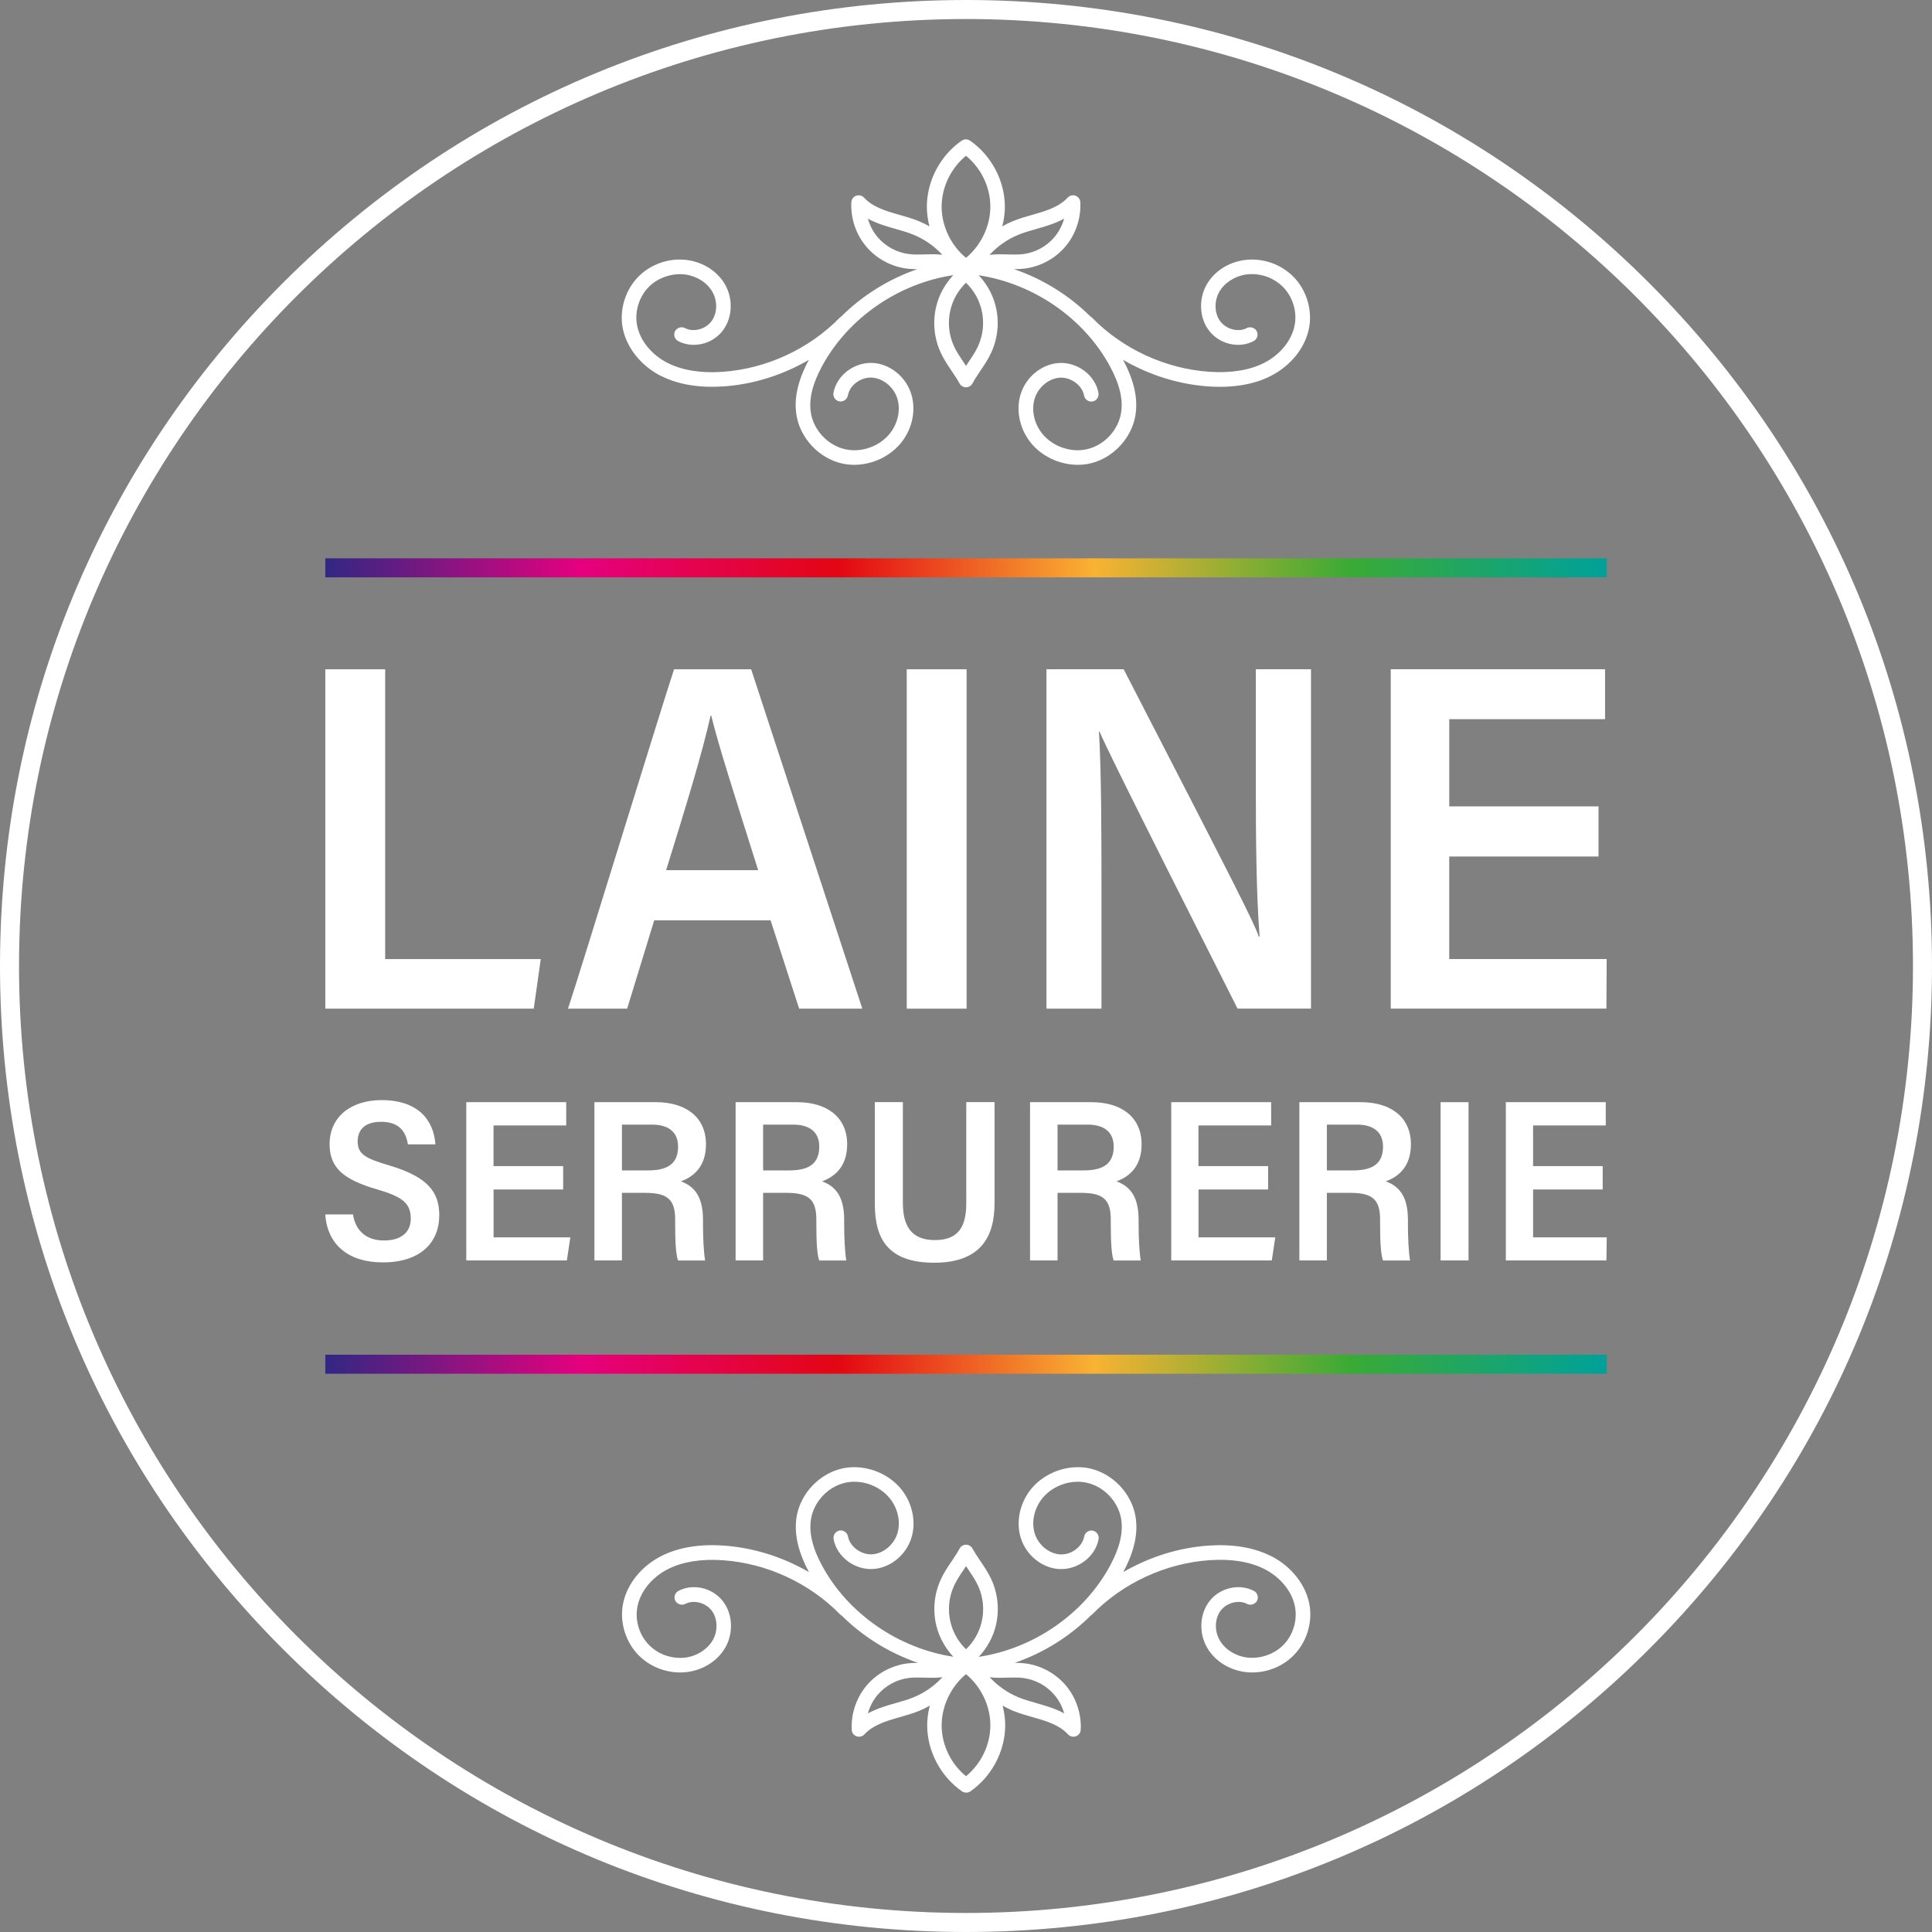 <?xml version="1.0" encoding="UTF-8"?>
<svg id="Calque_1" xmlns="http://www.w3.org/2000/svg" xmlns:xlink="http://www.w3.org/1999/xlink" viewBox="0 0 355.38 355.38">
  <rect x="0" y="0" width="355.38" height="355.38" fill="#808080" stroke="none"/>
  <defs>
    <style>
      .cls-1 {
        fill: #fff;
      }

      .cls-2 {
        fill: url(#Dégradé_sans_nom_26);
      }

      .cls-3 {
        fill: url(#Dégradé_sans_nom_26-2);
      }
    </style>
    <linearGradient id="Dégradé_sans_nom_26" data-name="Dégradé sans nom 26" x1="59.84" y1="250.94" x2="295.55" y2="250.94" gradientUnits="userSpaceOnUse">
      <stop offset="0" stop-color="#312783"/>
      <stop offset=".2" stop-color="#e6007e"/>
      <stop offset=".4" stop-color="#e30613"/>
      <stop offset=".6" stop-color="#f9b233"/>
      <stop offset=".8" stop-color="#3aaa35"/>
      <stop offset="1" stop-color="#00a19a"/>
    </linearGradient>
    <linearGradient id="Dégradé_sans_nom_26-2" data-name="Dégradé sans nom 26" y1="104.45" y2="104.45" xlink:href="#Dégradé_sans_nom_26"/>
  </defs>
  <path class="cls-1" d="M177.69,3.5c96.2,0,174.19,77.99,174.19,174.19s-77.99,174.19-174.19,174.19S3.5,273.9,3.5,177.69,81.49,3.5,177.69,3.5M177.69,0c-47.46,0-92.09,18.48-125.65,52.04C18.48,85.61,0,130.23,0,177.69s18.48,92.09,52.04,125.65c33.56,33.56,78.18,52.04,125.65,52.04s92.09-18.48,125.65-52.04c33.56-33.56,52.04-78.18,52.04-125.65s-18.48-92.09-52.04-125.65C269.78,18.48,225.16,0,177.69,0h0Z"/>
  <g>
    <path class="cls-1" d="M233.7,286.19c-3.08-1.55-6.93-2.18-11.35-1.89-5.44.36-10.86,2.05-15.74,4.88,2.07-3.86,2.8-7.24,2.24-10.34-.74-4.13-4.11-7.7-8.19-8.68-.77-.19-1.58-.28-2.39-.28-3.44,0-6.83,1.65-8.84,4.32-1.93,2.56-2.56,5.92-1.64,8.77,1.01,3.15,3.91,5.47,7.05,5.65,3.44.17,6.65-2.29,7.24-5.5.06-.35-.01-.71-.22-1.01s-.51-.49-.86-.56c-.72-.14-1.43.37-1.57,1.08-.34,1.89-2.37,3.42-4.44,3.29-2.02-.12-3.97-1.71-4.64-3.79-.65-2.03-.18-4.45,1.23-6.33,1.51-2,4.07-3.24,6.67-3.24.61,0,1.22.07,1.79.21,3.08.74,5.61,3.42,6.17,6.53.45,2.51-.22,5.36-2.03,8.72-4.78,8.83-14,15.22-24.15,16.75,1.55-1.65,2.64-3.64,3.15-5.77.68-2.82.39-5.82-.82-8.46-.56-1.23-1.3-2.32-2.02-3.39-.32-.47-.64-.95-.94-1.43-.18-.29-.35-.58-.52-.88-.23-.43-.69-.7-1.18-.7s-.95.27-1.18.7c-.16.3-.34.59-.51.88-.3.48-.62.96-.94,1.43-.72,1.06-1.46,2.16-2.02,3.39-1.21,2.63-1.51,5.64-.82,8.46.51,2.12,1.59,4.09,3.13,5.75-10.16-1.56-19.38-7.95-24.13-16.73-1.82-3.35-2.48-6.2-2.03-8.72.56-3.11,3.09-5.8,6.17-6.53.58-.14,1.18-.21,1.79-.21,2.6,0,5.15,1.24,6.66,3.24,1.41,1.87,1.88,4.3,1.23,6.32-.67,2.08-2.62,3.67-4.64,3.79-2.03.11-4.1-1.44-4.43-3.29-.13-.72-.85-1.22-1.57-1.08-.35.06-.66.26-.86.56-.2.3-.28.65-.22,1.01.59,3.22,3.82,5.69,7.24,5.5,3.14-.18,6.04-2.5,7.05-5.65.92-2.85.29-6.21-1.64-8.77-2.01-2.66-5.4-4.31-8.84-4.31-.82,0-1.62.09-2.39.28-4.08.98-7.45,4.55-8.19,8.68-.55,3.1.18,6.49,2.25,10.35-4.88-2.84-10.3-4.52-15.75-4.89-4.43-.3-8.27.34-11.35,1.89-3.89,1.95-6.64,5.51-7.19,9.3-.47,3.24.67,6.7,2.99,9.03,1.98,1.98,4.75,3.12,7.6,3.12.48,0,.95-.03,1.42-.1,2.96-.42,5.55-2.11,6.91-4.53,1.5-2.65,1.33-6.1-.41-8.4-1.26-1.67-3.28-2.66-5.39-2.66-1.02,0-2,.24-2.86.7-.65.35-.9,1.17-.55,1.82.34.63,1.19.89,1.82.56.45-.24.99-.37,1.57-.37,1.27,0,2.55.62,3.28,1.58,1.11,1.47,1.2,3.71.21,5.45-.95,1.67-2.85,2.9-4.95,3.2-.35.05-.71.07-1.07.07-2.13,0-4.19-.85-5.67-2.33-1.73-1.74-2.59-4.32-2.23-6.74.42-2.93,2.62-5.73,5.73-7.29,2.65-1.33,6.03-1.87,9.97-1.61,8.11.54,16.01,4.19,21.68,10.01.08.08.17.13.24.16,3.94,3.91,8.77,6.9,14.05,8.71-.71,0-1.33.03-1.9.1-2.91.35-5.67,1.83-7.56,4.08-1.89,2.25-2.88,5.21-2.73,8.14.03.54.38,1.01.89,1.19.5.18,1.09.03,1.45-.36.95-1.05,2.36-1.85,4.43-2.54.67-.22,1.34-.41,2.1-.63,1.17-.33,2.38-.68,3.56-1.16.64-.26,1.29-.58,1.93-.95-.33,1.27-.49,2.53-.48,3.73.04,4.71,2.5,9.33,6.41,12.04.45.31,1.08.31,1.53,0,3.91-2.71,6.36-7.32,6.41-12.04.01-1.21-.15-2.46-.48-3.73.64.36,1.29.68,1.93.95,1.18.48,2.4.83,3.59,1.17.74.21,1.42.4,2.08.62,2.07.68,3.47,1.49,4.43,2.54.36.4.95.54,1.45.36.51-.18.86-.65.89-1.2.15-2.93-.84-5.9-2.73-8.14-1.89-2.25-4.65-3.73-7.56-4.08-.55-.06-1.13-.09-1.83-.1,5.25-1.81,10.06-4.81,14-8.72.06-.04.14-.08.21-.15,5.67-5.82,13.57-9.47,21.68-10.01,3.93-.27,7.31.28,9.97,1.61,3.11,1.56,5.31,4.35,5.73,7.29.35,2.42-.5,5.01-2.23,6.74-1.7,1.71-4.34,2.59-6.74,2.26-2.11-.3-4.01-1.52-4.95-3.2-.99-1.74-.9-3.98.21-5.44.73-.96,2.02-1.58,3.28-1.58.57,0,1.11.13,1.56.37.63.34,1.48.07,1.82-.56.35-.65.1-1.47-.55-1.82-.86-.46-1.85-.7-2.86-.7-2.12,0-4.14.99-5.39,2.66-1.74,2.3-1.91,5.75-.41,8.4,1.37,2.42,3.95,4.11,6.91,4.53.47.06.94.1,1.42.1,2.85,0,5.63-1.14,7.6-3.12,2.32-2.33,3.46-5.79,2.99-9.03-.55-3.79-3.31-7.36-7.19-9.31ZM183.9,308.62c.47,0,.93-.01,1.42-.03.45-.01.88-.02,1.31-.02.59,0,1.07.02,1.52.08,2.25.27,4.37,1.41,5.82,3.14.82.97,1.43,2.13,1.78,3.38-.83-.46-1.79-.86-2.91-1.23-.72-.24-1.46-.45-2.19-.66-1.16-.33-2.25-.64-3.3-1.07-2-.82-3.82-2.08-5.3-3.69.29.04.59.06.9.08.32.02.64.02.97.02ZM180.56,298.39c-.46,1.91-1.45,3.62-2.86,4.98-1.42-1.36-2.4-3.08-2.86-4.98-.54-2.23-.31-4.61.65-6.7.48-1.04,1.12-2,1.81-3.01l.05-.08c.12-.17.23-.35.35-.52.12.18.23.35.35.52l.05.08c.68,1.02,1.33,1.97,1.81,3.01.96,2.09,1.19,4.46.65,6.7ZM177.69,307.95c2.81,2.31,4.52,5.94,4.48,9.51-.03,3.54-1.71,6.99-4.48,9.27-2.78-2.28-4.45-5.73-4.48-9.27-.03-3.57,1.68-7.19,4.48-9.51ZM173.35,308.52c-1.49,1.61-3.31,2.88-5.31,3.69-1.04.43-2.14.74-3.34,1.08-.71.2-1.44.41-2.15.65-1.12.37-2.08.78-2.91,1.23.35-1.25.96-2.41,1.78-3.39,1.45-1.73,3.57-2.87,5.82-3.14.77-.09,1.72-.08,2.84-.05.79.02,1.58.05,2.37,0,.31-.02.6-.04.9-.08Z"/>
    <path class="cls-1" d="M121.69,69.19c3.08,1.55,6.93,2.18,11.35,1.89,5.44-.36,10.86-2.05,15.74-4.88-2.07,3.86-2.8,7.24-2.24,10.34.74,4.13,4.11,7.7,8.19,8.68.77.19,1.58.28,2.39.28,3.44,0,6.83-1.65,8.84-4.32,1.93-2.56,2.56-5.92,1.64-8.77-1.01-3.15-3.91-5.47-7.05-5.65-3.44-.17-6.65,2.29-7.24,5.5-.06.35.01.71.22,1.01s.51.49.86.56c.72.14,1.43-.37,1.57-1.08.34-1.89,2.37-3.42,4.44-3.29,2.02.12,3.97,1.71,4.64,3.79.65,2.03.18,4.45-1.23,6.33-1.51,2-4.07,3.24-6.67,3.24-.61,0-1.22-.07-1.79-.21-3.08-.74-5.61-3.42-6.17-6.53-.45-2.51.22-5.36,2.03-8.72,4.78-8.83,14-15.22,24.15-16.75-1.55,1.65-2.64,3.64-3.15,5.77-.68,2.82-.39,5.82.82,8.46.56,1.23,1.3,2.32,2.02,3.39.32.47.64.95.94,1.43.18.29.35.58.52.88.23.43.69.7,1.18.7s.95-.27,1.18-.7c.16-.3.34-.59.51-.88.3-.48.62-.96.94-1.43.72-1.06,1.46-2.16,2.02-3.39,1.21-2.63,1.51-5.64.82-8.46-.51-2.12-1.59-4.09-3.13-5.75,10.16,1.56,19.38,7.95,24.13,16.73,1.82,3.35,2.48,6.2,2.03,8.72-.56,3.11-3.09,5.8-6.17,6.53-.58.14-1.18.21-1.79.21-2.6,0-5.15-1.24-6.66-3.24-1.41-1.87-1.88-4.3-1.23-6.32.67-2.08,2.62-3.67,4.64-3.79,2.03-.11,4.1,1.44,4.43,3.29.13.72.85,1.22,1.57,1.08.35-.06.66-.26.86-.56.2-.3.28-.65.22-1.01-.59-3.22-3.82-5.69-7.24-5.5-3.14.18-6.04,2.5-7.05,5.65-.92,2.85-.29,6.21,1.64,8.77,2.01,2.66,5.4,4.31,8.84,4.31.82,0,1.62-.09,2.39-.28,4.08-.98,7.45-4.55,8.19-8.68.55-3.1-.18-6.49-2.25-10.35,4.88,2.84,10.3,4.52,15.75,4.89,4.43.3,8.27-.34,11.35-1.89,3.89-1.95,6.64-5.51,7.19-9.3.47-3.24-.67-6.7-2.99-9.03-1.98-1.98-4.75-3.12-7.6-3.12-.48,0-.95.03-1.42.1-2.96.42-5.55,2.11-6.91,4.53-1.5,2.65-1.33,6.1.41,8.4,1.26,1.67,3.28,2.66,5.39,2.66,1.02,0,2-.24,2.86-.7.65-.35.9-1.17.55-1.82-.34-.63-1.19-.89-1.82-.56-.45.24-.99.37-1.57.37-1.27,0-2.55-.62-3.28-1.58-1.11-1.47-1.2-3.71-.21-5.45.95-1.67,2.85-2.9,4.95-3.2.35-.05.71-.07,1.07-.07,2.13,0,4.19.85,5.67,2.33,1.73,1.74,2.59,4.32,2.23,6.74-.42,2.93-2.62,5.73-5.73,7.29-2.65,1.33-6.03,1.87-9.97,1.61-8.11-.54-16.01-4.19-21.68-10.01-.08-.08-.17-.13-.24-.16-3.94-3.91-8.77-6.9-14.05-8.71.71,0,1.33-.03,1.9-.1,2.91-.35,5.67-1.83,7.56-4.08,1.89-2.25,2.88-5.21,2.73-8.14-.03-.54-.38-1.01-.89-1.19-.5-.18-1.09-.03-1.45.36-.95,1.05-2.36,1.85-4.43,2.54-.67.22-1.34.41-2.1.63-1.17.33-2.38.68-3.56,1.16-.64.26-1.29.58-1.93.95.33-1.27.49-2.53.48-3.73-.04-4.71-2.5-9.33-6.41-12.04-.45-.31-1.08-.31-1.53,0-3.91,2.71-6.36,7.32-6.41,12.04-.01,1.21.15,2.46.48,3.73-.64-.36-1.29-.68-1.93-.95-1.18-.48-2.4-.83-3.59-1.17-.74-.21-1.42-.4-2.08-.62-2.07-.68-3.47-1.49-4.43-2.54-.36-.4-.95-.54-1.45-.36-.51.18-.86.65-.89,1.2-.15,2.93.84,5.9,2.73,8.14,1.89,2.25,4.65,3.73,7.56,4.08.55.06,1.13.09,1.83.1-5.25,1.81-10.06,4.81-14,8.72-.06.04-.14.08-.21.15-5.67,5.82-13.57,9.47-21.68,10.01-3.93.27-7.31-.28-9.97-1.61-3.11-1.56-5.31-4.35-5.73-7.29-.35-2.42.5-5.01,2.23-6.74,1.7-1.71,4.34-2.59,6.74-2.26,2.11.3,4.01,1.52,4.95,3.2.99,1.74.9,3.98-.21,5.44-.73.96-2.02,1.58-3.28,1.58-.57,0-1.11-.13-1.56-.37-.63-.34-1.48-.07-1.82.56-.35.65-.1,1.47.55,1.82.86.46,1.85.7,2.86.7,2.12,0,4.14-.99,5.39-2.66,1.74-2.3,1.91-5.75.41-8.4-1.37-2.42-3.95-4.11-6.91-4.53-.47-.06-.94-.1-1.42-.1-2.85,0-5.63,1.14-7.6,3.12-2.32,2.33-3.46,5.79-2.99,9.03.55,3.79,3.31,7.36,7.19,9.31ZM171.49,46.77c-.47,0-.93.01-1.42.03-.45.01-.88.02-1.31.02-.59,0-1.07-.02-1.52-.08-2.25-.27-4.37-1.41-5.82-3.14-.82-.97-1.43-2.13-1.78-3.38.83.46,1.79.86,2.91,1.23.72.24,1.46.45,2.19.66,1.16.33,2.25.64,3.3,1.07,2,.82,3.82,2.08,5.3,3.69-.29-.04-.59-.06-.9-.08-.32-.02-.64-.02-.97-.02ZM174.83,56.99c.46-1.91,1.45-3.62,2.86-4.98,1.42,1.36,2.4,3.08,2.86,4.98.54,2.23.31,4.61-.65,6.7-.48,1.04-1.12,2-1.81,3.01l-.05.08c-.12.17-.23.35-.35.52-.12-.18-.23-.35-.35-.52l-.05-.08c-.68-1.02-1.33-1.97-1.81-3.01-.96-2.09-1.19-4.46-.65-6.7ZM177.69,47.43c-2.81-2.31-4.52-5.94-4.48-9.51.03-3.54,1.71-6.99,4.48-9.27,2.78,2.28,4.45,5.73,4.48,9.27.03,3.57-1.68,7.19-4.48,9.51ZM182.03,46.87c1.49-1.61,3.31-2.88,5.31-3.69,1.04-.43,2.14-.74,3.34-1.08.71-.2,1.44-.41,2.15-.65,1.12-.37,2.08-.78,2.91-1.23-.35,1.25-.96,2.41-1.78,3.39-1.45,1.73-3.57,2.87-5.82,3.14-.77.09-1.72.08-2.84.05-.79-.02-1.58-.05-2.37,0-.31.02-.6.04-.9.08Z"/>
    <g>
      <g>
        <g>
          <path class="cls-1" d="M59.84,123.11h11.01v53.31h28.62l-1.29,9.12h-38.34v-62.43Z"/>
          <path class="cls-1" d="M120.34,169.28l-4.98,16.26h-10.88c2.04-6.06,17.22-55.55,19.51-62.43h14.18l20.45,62.43h-11.62l-5.26-16.26h-21.4ZM139.46,160.06c-4.36-13.82-7.28-22.88-8.63-28.42h-.12c-1.59,7.09-4.56,16.78-8.18,28.42h16.93Z"/>
          <path class="cls-1" d="M177.8,123.11v62.43h-11.01v-62.43h11.01Z"/>
          <path class="cls-1" d="M294.04,157.55h-27.46v18.86h28.96l-.05,9.12h-39.67v-62.43h39.42v9.19h-28.66v16.04h27.46v9.21Z"/>
          <path class="cls-1" d="M192.49,185.53v-62.43h14.2c20.71,40.19,23.84,46.29,24.86,49.18h.15c-.61-7.72-.7-17.87-.7-28.05v-21.13h10.15v62.43h-13.51c-22.2-43.95-24.34-48.56-25.4-50.99h-.09c.45,7.95.46,18.63.46,29.8v21.2h-10.12Z"/>
        </g>
        <g>
          <path class="cls-1" d="M64.93,223.39c.47,3.03,2.48,4.79,5.7,4.79s4.93-1.56,4.93-4.02c0-2.84-1.57-4.02-6.09-5.35-6.52-1.86-8.84-4.15-8.84-8.35,0-5.13,4.04-8.1,9.54-8.1,6.74,0,9.6,3.65,9.92,8.14h-5.06c-.39-2.43-1.66-4.15-4.93-4.15-2.88,0-4.31,1.37-4.31,3.61,0,2.36,1.48,3.14,5.79,4.41,7.34,2.17,9.22,5.07,9.22,9.19,0,4.78-3.22,8.65-10.41,8.65-6.25,0-10.18-3.22-10.56-8.82h5.09Z"/>
          <path class="cls-1" d="M103.6,218.8h-12.81v8.8h14.12l-.64,4.25h-18.5v-29.11h18.38v4.28h-13.37v7.48h12.81v4.3Z"/>
          <path class="cls-1" d="M114.4,219.41v12.44h-5.06v-29.11h11.33c5.37,0,9.19,2.67,9.19,7.75,0,4.05-2.23,5.95-4.62,6.81,2.94,1.07,4.07,3.39,4.07,7.12v.68c0,2.62.12,5.1.39,6.76h-4.98c-.41-1.2-.53-3.41-.53-6.81v-.7c0-3.61-1.31-4.93-5.45-4.93h-4.35ZM114.4,215.29h4.75c3.16,0,5.58-.87,5.58-4.38,0-2.84-2-4.04-4.75-4.04h-5.58v8.43Z"/>
          <path class="cls-1" d="M140.37,219.41v12.44h-5.06v-29.11h11.33c5.37,0,9.19,2.67,9.19,7.75,0,4.05-2.23,5.95-4.62,6.81,2.94,1.07,4.07,3.39,4.07,7.12v.68c0,2.62.12,5.1.39,6.76h-4.98c-.41-1.2-.53-3.41-.53-6.81v-.7c0-3.61-1.31-4.93-5.45-4.93h-4.35ZM140.37,215.29h4.75c3.16,0,5.58-.87,5.58-4.38,0-2.84-2-4.04-4.75-4.04h-5.58v8.43Z"/>
          <path class="cls-1" d="M166.08,202.74v18.52c0,3.74,1.18,6.85,5.89,6.85s5.77-2.97,5.77-6.87v-18.51h5.2v18.65c0,6.11-2.57,10.89-11.08,10.89s-10.94-4.38-10.94-10.79v-18.75h5.16Z"/>
          <path class="cls-1" d="M194.53,219.41v12.44h-5.06v-29.11h11.33c5.37,0,9.19,2.67,9.19,7.75,0,4.05-2.23,5.95-4.62,6.81,2.94,1.07,4.07,3.39,4.07,7.12v.68c0,2.62.12,5.1.39,6.76h-4.98c-.41-1.2-.53-3.41-.53-6.81v-.7c0-3.61-1.31-4.93-5.45-4.93h-4.35ZM194.53,215.29h4.75c3.16,0,5.58-.87,5.58-4.38,0-2.84-2-4.04-4.75-4.04h-5.58v8.43Z"/>
          <path class="cls-1" d="M233.27,218.8h-12.81v8.8h14.12l-.64,4.25h-18.5v-29.11h18.38v4.28h-13.37v7.48h12.81v4.3Z"/>
          <path class="cls-1" d="M244.07,219.41v12.44h-5.06v-29.11h11.33c5.37,0,9.19,2.67,9.19,7.75,0,4.05-2.23,5.95-4.62,6.81,2.94,1.07,4.07,3.39,4.07,7.12v.68c0,2.62.12,5.1.39,6.76h-4.98c-.41-1.2-.53-3.41-.53-6.81v-.7c0-3.61-1.31-4.93-5.45-4.93h-4.35ZM244.07,215.29h4.75c3.16,0,5.58-.87,5.58-4.38,0-2.84-2-4.04-4.75-4.04h-5.58v8.43Z"/>
          <path class="cls-1" d="M270.13,202.74v29.11h-5.14v-29.11h5.14Z"/>
          <path class="cls-1" d="M294.81,218.8h-12.81v8.8h13.55l-.06,4.25h-18.5v-29.11h18.38v4.28h-13.37v7.48h12.81v4.3Z"/>
        </g>
      </g>
      <g>
        <rect class="cls-2" x="59.84" y="249.19" width="235.71" height="3.5"/>
        <rect class="cls-3" x="59.84" y="102.7" width="235.71" height="3.5"/>
      </g>
    </g>
  </g>
</svg>